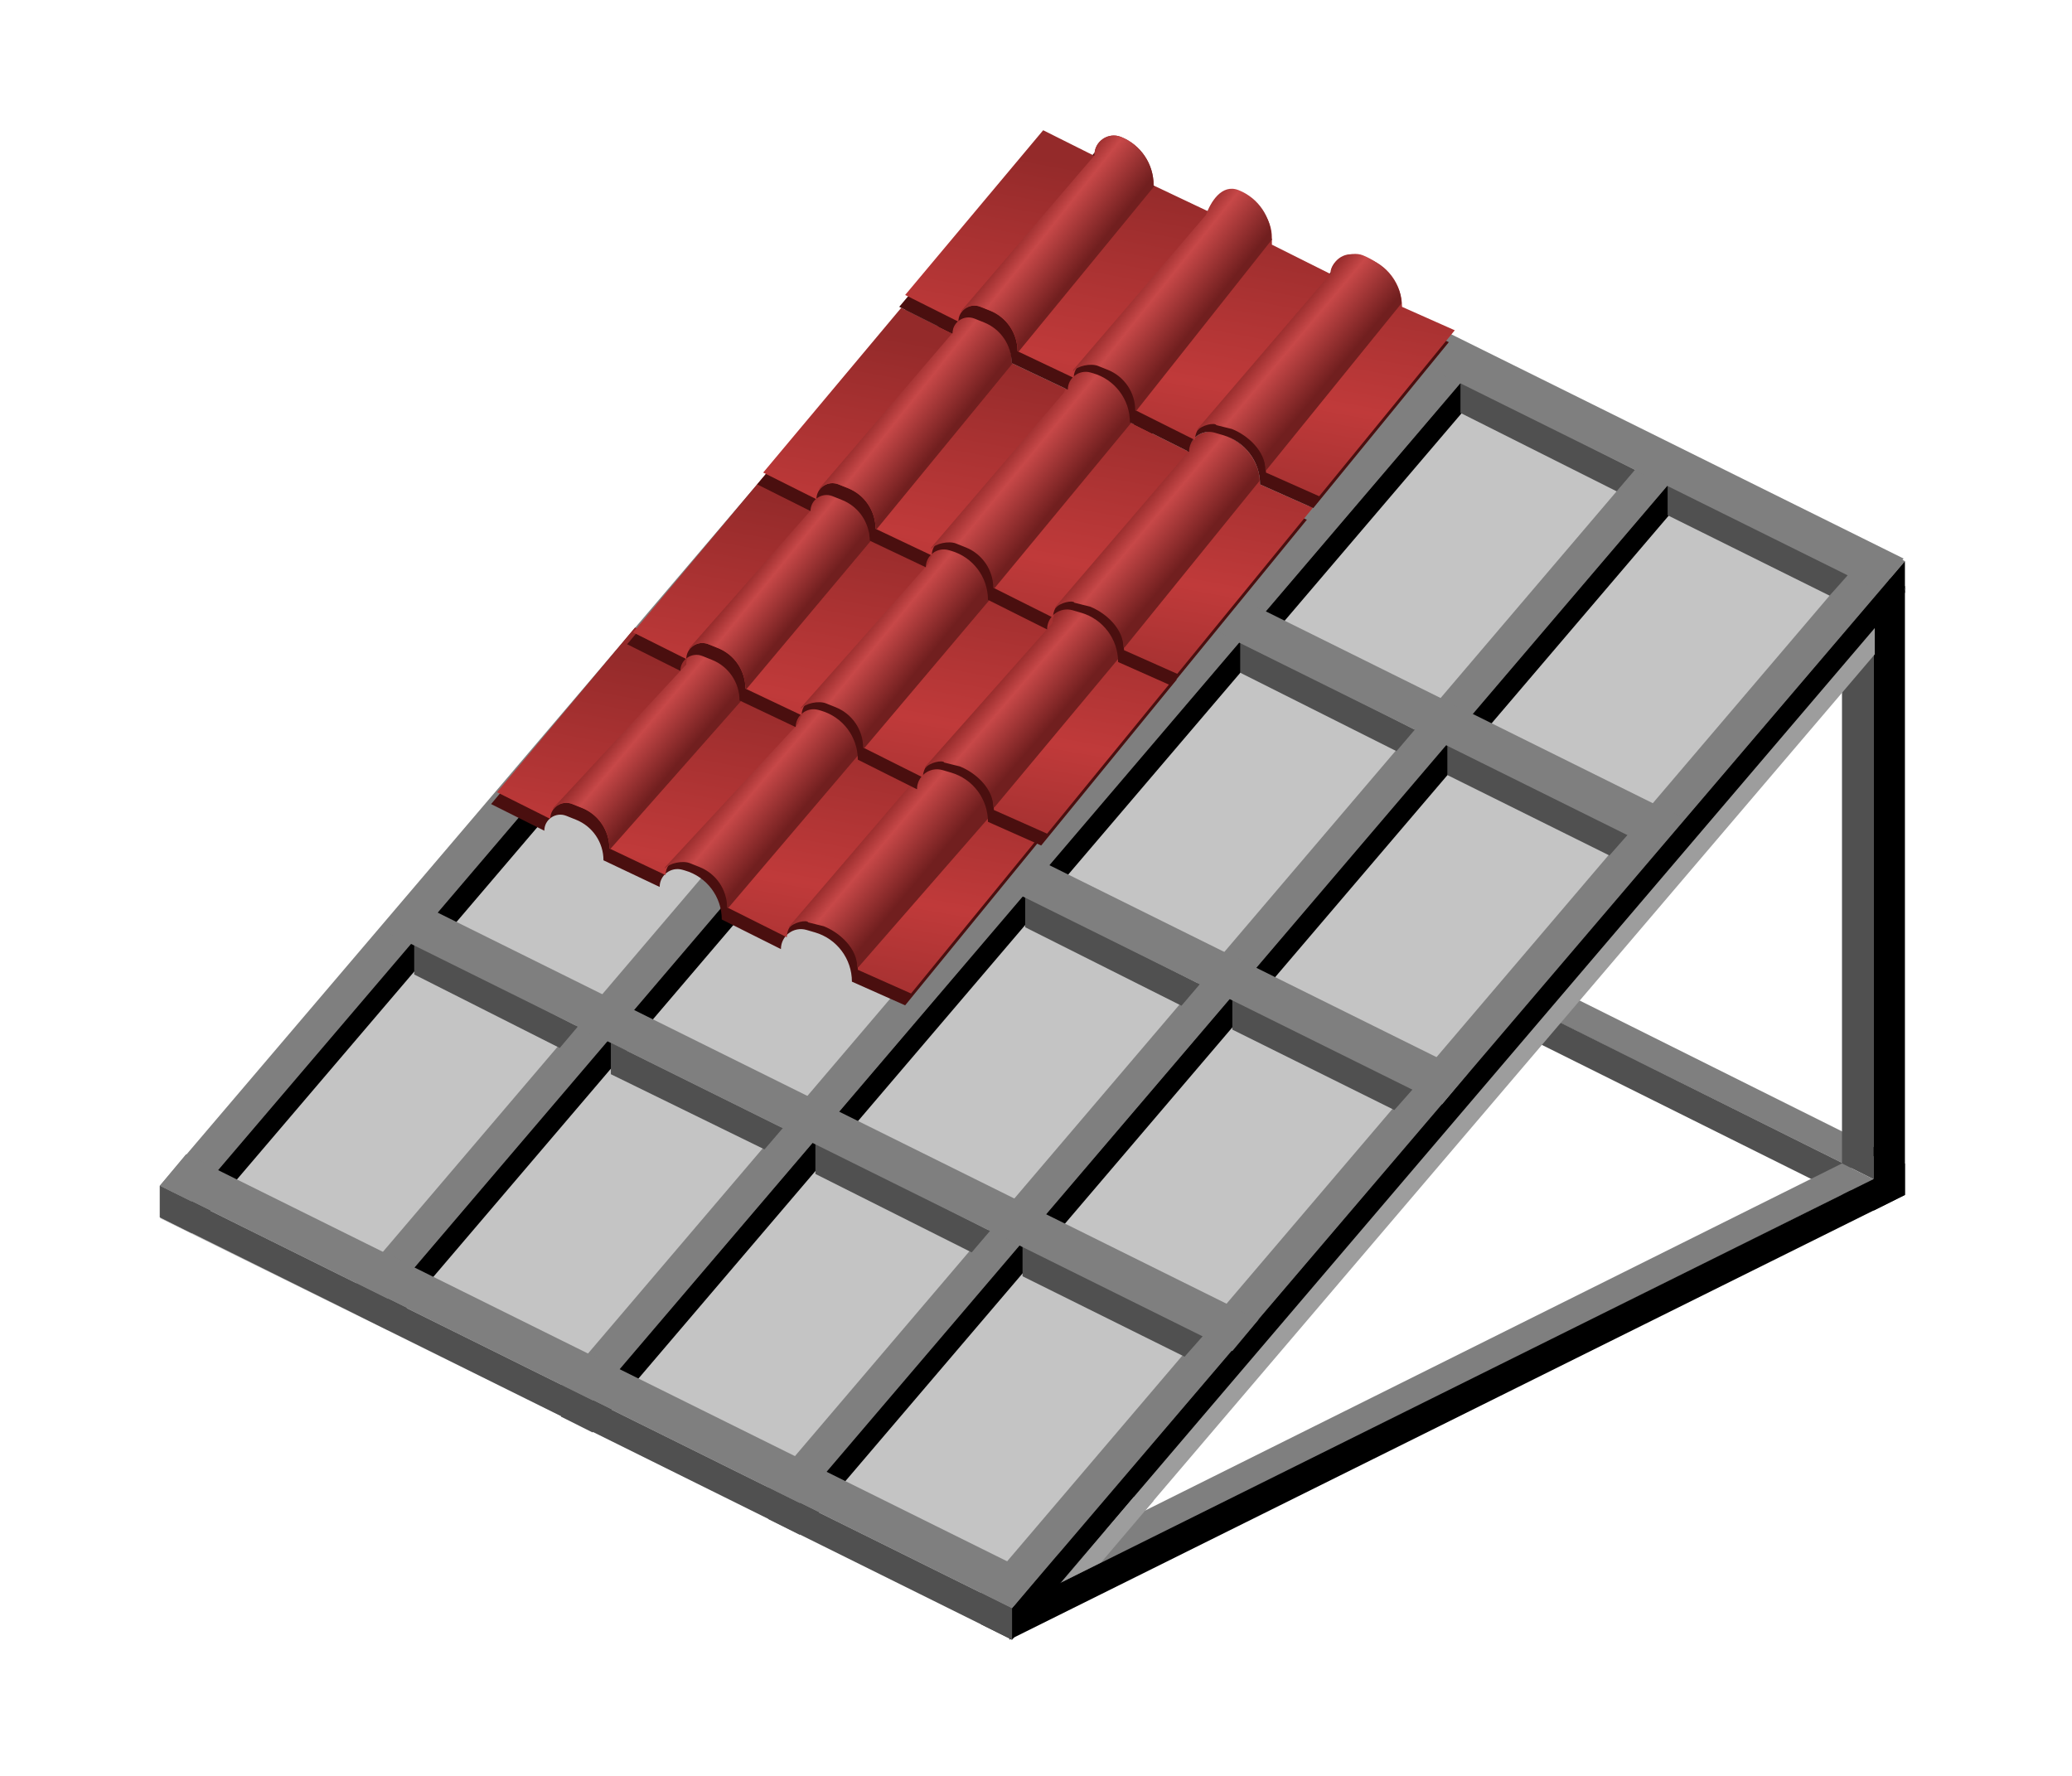 <svg width="350" height="300" viewBox="0 0 350 300" fill="none" xmlns="http://www.w3.org/2000/svg">
<path fill-rule="evenodd" clip-rule="evenodd" d="M188.674 130.043L318.013 194.544L312.698 197.204L183.359 132.925L188.674 130.043Z" fill="#7F7F7F"/>
<path fill-rule="evenodd" clip-rule="evenodd" d="M183.58 138.244V132.925L312.698 197.204V202.524L183.58 138.244Z" fill="#505050"/>
<path fill-rule="evenodd" clip-rule="evenodd" d="M311.148 196.539V99.012L316.463 101.672V199.199L311.148 196.539Z" fill="#505050"/>
<path fill-rule="evenodd" clip-rule="evenodd" d="M316.463 96.352L311.148 99.012L316.463 101.672L321.778 99.012L316.463 96.352Z" fill="#7F7F7F"/>
<path fill-rule="evenodd" clip-rule="evenodd" d="M321.778 201.859V99.012L316.463 101.672V204.519L321.778 201.859Z" fill="black"/>
<path d="M30.545 200.904L178.044 273.231L316.685 110.537V106.104L173.988 30.299L30.545 196.539L30.545 200.904Z" fill="#9D9D9D"/>
<path d="M27.001 205.78L170.957 276.777L322 99.455L174.431 27.196L27.001 205.78Z" fill="#C4C4C4"/>
<path fill-rule="evenodd" clip-rule="evenodd" d="M27 205.627V200.307L32.315 202.967V208.286L27 205.627Z" fill="#505050"/>
<path fill-rule="evenodd" clip-rule="evenodd" d="M177.822 23.207L27 200.307L32.315 202.967L183.137 26.088L177.822 23.207Z" fill="#7F7F7F"/>
<path fill-rule="evenodd" clip-rule="evenodd" d="M183.137 31.407V26.087L32.315 202.967V208.286L183.137 31.407Z" fill="black"/>
<path fill-rule="evenodd" clip-rule="evenodd" d="M60.221 222.029V216.709L65.536 219.369V224.689L60.221 222.029Z" fill="#505050"/>
<path fill-rule="evenodd" clip-rule="evenodd" d="M211.043 39.608L60.221 216.709L65.536 219.369L216.358 42.49L211.043 39.608Z" fill="#7F7F7F"/>
<path fill-rule="evenodd" clip-rule="evenodd" d="M216.358 47.809V42.49L65.536 219.369V224.688L216.358 47.809Z" fill="black"/>
<path fill-rule="evenodd" clip-rule="evenodd" d="M94.77 239.319V234L100.085 236.659V241.979L94.77 239.319Z" fill="#505050"/>
<path fill-rule="evenodd" clip-rule="evenodd" d="M245.592 56.897L94.77 233.998L100.085 236.658L250.907 59.779L245.592 56.897Z" fill="#7F7F7F"/>
<path fill-rule="evenodd" clip-rule="evenodd" d="M250.907 65.1V59.78L100.086 236.659V241.979L250.907 65.1Z" fill="black"/>
<path fill-rule="evenodd" clip-rule="evenodd" d="M129.763 256.607V251.287L135.078 253.947V259.267L129.763 256.607Z" fill="#505050"/>
<path fill-rule="evenodd" clip-rule="evenodd" d="M280.585 74.187L129.763 251.287L135.078 253.947L285.9 77.068L280.585 74.187Z" fill="#7F7F7F"/>
<path fill-rule="evenodd" clip-rule="evenodd" d="M285.9 82.387V77.068L135.078 253.947V259.266L285.9 82.387Z" fill="black"/>
<path fill-rule="evenodd" clip-rule="evenodd" d="M165.641 274.339V269.019L170.956 271.679V276.998L165.641 274.339Z" fill="#505050"/>
<path fill-rule="evenodd" clip-rule="evenodd" d="M311.148 196.539L165.641 269.019L170.956 271.679L316.463 199.199L311.148 196.539Z" fill="#7F7F7F"/>
<path fill-rule="evenodd" clip-rule="evenodd" d="M321.778 201.858V196.538L170.513 271.679V276.998L321.778 201.858Z" fill="black"/>
<path fill-rule="evenodd" clip-rule="evenodd" d="M165.641 274.341V269.021L170.956 271.681V277.001L165.641 274.341Z" fill="#505050"/>
<path fill-rule="evenodd" clip-rule="evenodd" d="M316.463 91.919L165.641 269.019L170.956 271.679L321.778 94.8L316.463 91.919Z" fill="#7F7F7F"/>
<path fill-rule="evenodd" clip-rule="evenodd" d="M321.778 100.121V94.801L170.956 271.68V277L321.778 100.121Z" fill="black"/>
<path fill-rule="evenodd" clip-rule="evenodd" d="M27 205.627V200.307L170.956 271.68V276.999L27 205.627Z" fill="#505050"/>
<path fill-rule="evenodd" clip-rule="evenodd" d="M178.929 36.062V30.742L206.569 44.862L203.513 48.475L178.929 36.062Z" fill="#505050"/>
<path fill-rule="evenodd" clip-rule="evenodd" d="M212.15 52.908V47.588L241.207 61.995L238.106 65.609L212.15 52.908Z" fill="#505050"/>
<path fill-rule="evenodd" clip-rule="evenodd" d="M246.699 69.754V64.434L276.199 79.373L273.099 83.008L246.699 69.754Z" fill="#505050"/>
<path fill-rule="evenodd" clip-rule="evenodd" d="M281.692 87.042V81.723L312.255 97.017L309.066 100.63L281.692 87.042Z" fill="#505050"/>
<path fill-rule="evenodd" clip-rule="evenodd" d="M31.429 194.988L27 200.307L170.956 271.68L175.386 266.36L31.429 194.988Z" fill="#7F7F7F"/>
<path fill-rule="evenodd" clip-rule="evenodd" d="M177.601 22.985L173.171 28.304L317.127 99.677L321.557 94.357L177.601 22.985Z" fill="#7F7F7F"/>
<path fill-rule="evenodd" clip-rule="evenodd" d="M141.722 79.949V74.629L169.362 88.748L166.305 92.361L141.722 79.949Z" fill="#505050"/>
<path fill-rule="evenodd" clip-rule="evenodd" d="M174.943 96.794V91.475L204 105.882L200.899 109.495L174.943 96.794Z" fill="#505050"/>
<path fill-rule="evenodd" clip-rule="evenodd" d="M209.492 113.64V108.32L238.992 123.26L235.892 126.895L209.492 113.64Z" fill="#505050"/>
<path fill-rule="evenodd" clip-rule="evenodd" d="M244.485 130.929V125.609L275.048 140.903L271.859 144.516L244.485 130.929Z" fill="#505050"/>
<path fill-rule="evenodd" clip-rule="evenodd" d="M140.393 66.872L135.964 72.192L279.92 143.564L284.35 138.244L140.393 66.872Z" fill="#7F7F7F"/>
<path fill-rule="evenodd" clip-rule="evenodd" d="M105.401 122.95V117.63L133.04 131.749L129.984 135.362L105.401 122.95Z" fill="#505050"/>
<path fill-rule="evenodd" clip-rule="evenodd" d="M138.622 139.795V134.476L167.679 148.883L164.578 152.496L138.622 139.795Z" fill="#505050"/>
<path fill-rule="evenodd" clip-rule="evenodd" d="M173.171 156.641V151.321L202.671 166.261L199.571 169.896L173.171 156.641Z" fill="#505050"/>
<path fill-rule="evenodd" clip-rule="evenodd" d="M208.164 173.93V168.61L238.727 183.904L235.537 187.517L208.164 173.93Z" fill="#505050"/>
<path fill-rule="evenodd" clip-rule="evenodd" d="M104.072 109.872L99.643 115.192L243.599 186.564L248.028 181.245L104.072 109.872Z" fill="#7F7F7F"/>
<path fill-rule="evenodd" clip-rule="evenodd" d="M69.966 164.62V159.301L97.605 173.42L94.549 177.033L69.966 164.62Z" fill="#505050"/>
<path fill-rule="evenodd" clip-rule="evenodd" d="M103.186 181.466V176.146L132.243 190.554L129.142 194.167L103.186 181.466Z" fill="#505050"/>
<path fill-rule="evenodd" clip-rule="evenodd" d="M137.736 198.312V192.992L167.236 207.932L164.135 211.567L137.736 198.312Z" fill="#505050"/>
<path fill-rule="evenodd" clip-rule="evenodd" d="M172.728 215.601V210.281L203.291 225.575L200.102 229.188L172.728 215.601Z" fill="#505050"/>
<path fill-rule="evenodd" clip-rule="evenodd" d="M68.637 151.544L64.207 156.863L208.164 228.236L212.593 222.916L68.637 151.544Z" fill="#7F7F7F"/>
<path d="M179.372 267.246L191.553 252.839L194.875 253.504L186.016 263.922L179.372 267.246Z" fill="#9D9D9D"/>
<path d="M106.27 108L114.927 112.332V112.178C114.927 109.857 117.27 108.27 119.424 109.132C122.743 110.461 124.919 113.678 124.919 117.256V117.332L134.411 121.832C134.411 119.827 136.329 118.38 138.254 118.931L139.796 119.372C142.819 120.236 144.903 123.001 144.903 126.147V127.332L154.895 132.332C154.895 130.082 157.053 128.462 159.211 129.092L160.65 129.512C164.345 130.59 166.885 133.98 166.885 137.832L175.795 141.795L152.896 169.832L143.904 165.832C143.904 161.98 141.363 158.59 137.669 157.512L136.23 157.092C134.072 156.462 131.913 158.082 131.913 160.332L121.922 155.332C121.922 151.484 119.373 148.103 115.677 147.046L115.273 146.931C113.347 146.38 111.43 147.827 111.43 149.832L101.938 145.332C101.938 142.312 100.101 139.596 97.3 138.475L95.657 137.817C93.88 137.106 91.946 138.416 91.946 140.332L82.954 135.832L106.27 108Z" fill="#4A0F0F"/>
<path d="M107.27 106L115.927 110.332V110.178C115.927 107.857 118.27 106.27 120.424 107.132C123.743 108.461 125.919 111.678 125.919 115.256V115.332L135.411 119.832C135.411 117.827 137.329 116.38 139.254 116.931L140.796 117.372C143.819 118.236 145.903 121.001 145.903 124.147V125.332L155.895 130.332C155.895 128.082 158.053 126.462 160.211 127.092L161.65 127.512C165.345 128.59 167.885 131.98 167.885 135.832L176.795 139.795L153.896 167.832L144.904 163.832C144.904 159.98 142.363 156.59 138.669 155.512L137.23 155.092C135.072 154.462 132.913 156.082 132.913 158.332L122.922 153.332C122.922 149.484 120.373 146.103 116.677 145.046L116.273 144.931C114.347 144.38 112.43 145.827 112.43 147.832L102.938 143.332C102.938 140.312 101.101 137.596 98.3 136.475L96.657 135.817C94.88 135.106 92.946 136.416 92.946 138.332L83.954 133.832L107.27 106Z" fill="url(#paint0_linear)"/>
<path d="M126.077 117.407L125.918 117.332V117.256C125.918 113.678 123.742 110.461 120.423 109.132C118.269 108.27 115.927 109.857 115.927 112.179V112.332L115.879 112.309L93.445 136.5V136.761C94.135 135.796 95.433 135.328 96.656 135.818L98.299 136.475C101.1 137.597 102.937 140.312 102.937 143.332L103.107 143.413L126.077 117.407Z" fill="url(#paint1_linear)"/>
<path d="M145.96 126.407L145.802 126.332V126.256C145.802 122.678 143.626 119.461 140.306 118.132C137.398 116.968 135.528 120.206 134.764 122.308L112.33 146.5V146.761C113.019 145.796 115.316 145.328 116.54 145.818L118.183 146.475C120.984 147.597 122.821 150.312 122.821 153.332L122.991 153.413L145.96 126.407Z" fill="url(#paint2_linear)"/>
<path d="M167.784 137.256C167.784 133.678 164.608 128.461 161.289 127.132C159.136 126.27 155.794 127.857 155.794 130.179V130.332L155.747 130.308L133.312 156.5V156.761C134.002 155.796 136.299 155.328 136.524 155.818L139.165 156.475C141.967 157.597 144.803 160.312 144.803 163.332L144.973 163.413L167.784 137.256Z" fill="url(#paint3_linear)"/>
<path d="M129.251 81L137.909 85.332V85.178C137.909 82.857 140.251 81.27 142.405 82.132C145.724 83.461 147.9 86.678 147.9 90.256V90.332L157.393 94.832C157.393 92.827 159.31 91.38 161.235 91.931L162.777 92.372C165.8 93.236 167.884 96.001 167.884 99.147V100.332L177.876 105.332C177.876 103.082 180.034 101.462 182.192 102.092L183.631 102.512C187.326 103.59 189.866 106.98 189.866 110.832L198.776 114.795L175.877 142.832L166.885 138.832C166.885 134.98 164.345 131.59 160.65 130.512L159.211 130.092C157.053 129.462 154.895 131.082 154.895 133.332L144.903 128.332C144.903 124.484 142.354 121.103 138.658 120.046L138.254 119.931C136.329 119.38 134.411 120.827 134.411 122.832L124.919 118.332C124.919 115.312 123.082 112.596 120.281 111.475L118.638 110.817C116.861 110.106 114.928 111.416 114.928 113.332L105.935 108.832L129.251 81Z" fill="#4A0F0F"/>
<path d="M130.251 79L138.909 83.332V83.178C138.909 80.857 141.251 79.27 143.405 80.132C146.724 81.461 148.9 84.678 148.9 88.256V88.332L158.393 92.832C158.393 90.827 160.31 89.38 162.235 89.931L163.777 90.372C166.8 91.236 168.884 94.001 168.884 97.147V98.332L178.876 103.332C178.876 101.082 181.034 99.462 183.192 100.092L184.631 100.512C188.326 101.59 190.866 104.98 190.866 108.832L199.776 112.795L176.877 140.832L167.885 136.832C167.885 132.98 165.345 129.59 161.65 128.512L160.211 128.092C158.053 127.462 155.895 129.082 155.895 131.332L145.903 126.332C145.903 122.484 143.354 119.103 139.658 118.046L139.254 117.931C137.329 117.38 135.411 118.827 135.411 120.832L125.919 116.332C125.919 113.312 124.082 110.596 121.281 109.475L119.638 108.817C117.861 108.106 115.928 109.416 115.928 111.332L106.935 106.832L130.251 79Z" fill="url(#paint4_linear)"/>
<path d="M147.059 91.407L146.901 91.332V91.256C146.901 87.678 144.725 84.461 141.405 83.132C139.252 82.27 136.909 83.857 136.909 86.179V86.332L136.862 86.309L116.426 109.5V109.761C117.116 108.796 118.414 108.328 119.638 108.818L121.28 109.475C124.081 110.597 125.918 113.312 125.918 116.332L126.089 116.413L147.059 91.407Z" fill="url(#paint5_linear)"/>
<path d="M167.942 100.407L167.784 100.332V100.256C167.784 96.678 165.608 92.461 162.288 91.132C159.38 89.968 157.51 93.207 156.746 95.309L135.311 119.5V119.761C136.001 118.796 138.297 118.328 139.521 118.818L141.164 119.475C143.965 120.597 145.802 123.312 145.802 126.332L145.972 126.413L167.942 100.407Z" fill="url(#paint6_linear)"/>
<path d="M189.766 110.256C189.766 106.678 186.59 103.461 183.271 102.132C181.117 101.27 177.776 102.857 177.776 105.179V105.332L177.729 105.309L156.293 129.5V129.761C156.983 128.796 159.28 128.328 159.505 128.818L162.146 129.475C164.948 130.597 167.784 133.312 167.784 136.332L167.954 136.413L189.766 110.256Z" fill="url(#paint7_linear)"/>
<path d="M151.233 54L159.89 58.332V58.178C159.89 55.857 162.233 54.27 164.386 55.132C167.706 56.461 169.882 59.678 169.882 63.256V63.332L179.374 67.832C179.374 65.828 181.291 64.38 183.217 64.931L184.759 65.372C187.782 66.236 189.866 69.001 189.866 72.147V73.332L199.857 78.332C199.857 76.082 202.016 74.462 204.174 75.092L205.613 75.512C209.307 76.591 211.848 79.98 211.848 83.832L220.757 87.795L197.859 115.832L188.867 111.832C188.867 107.98 186.326 104.59 182.632 103.512L181.193 103.092C179.035 102.462 176.876 104.082 176.876 106.332L166.885 101.332C166.885 97.484 164.336 94.103 160.64 93.046L160.236 92.931C158.31 92.38 156.393 93.827 156.393 95.832L146.901 91.332C146.901 88.312 145.064 85.597 142.263 84.475L140.62 83.817C138.843 83.106 136.909 84.416 136.909 86.332L127.917 81.832L151.233 54Z" fill="#4A0F0F"/>
<path d="M152.233 52L160.89 56.332V56.178C160.89 53.857 163.233 52.27 165.386 53.132C168.706 54.461 170.882 57.678 170.882 61.256V61.332L180.374 65.832C180.374 63.828 182.291 62.38 184.217 62.931L185.759 63.372C188.782 64.236 190.866 67.001 190.866 70.147V71.332L200.857 76.332C200.857 74.082 203.016 72.462 205.174 73.092L206.613 73.512C210.307 74.591 212.848 77.98 212.848 81.832L221.757 85.795L198.859 113.832L189.867 109.832C189.867 105.98 187.326 102.59 183.632 101.512L182.193 101.092C180.035 100.462 177.876 102.082 177.876 104.332L167.885 99.332C167.885 95.484 165.336 92.103 161.64 91.046L161.236 90.931C159.31 90.38 157.393 91.827 157.393 93.832L147.901 89.332C147.901 86.312 146.064 83.597 143.263 82.475L141.62 81.817C139.843 81.106 137.909 82.416 137.909 84.332L128.917 79.832L152.233 52Z" fill="url(#paint8_linear)"/>
<path d="M171.04 61.407L170.881 61.332V61.256C170.881 57.678 168.705 54.461 165.386 53.132C163.232 52.27 160.89 53.858 160.89 56.179V56.332L160.842 56.309L138.408 82.5V82.761C139.098 81.796 140.396 81.328 141.619 81.818L143.262 82.475C146.063 83.597 147.9 86.312 147.9 89.332L148.07 89.413L171.04 61.407Z" fill="url(#paint9_linear)"/>
<path d="M191.922 70.407L191.764 70.332V70.256C191.764 66.678 188.589 63.461 185.269 62.132C182.361 60.968 180.491 64.207 179.727 66.309L157.293 92.5V92.761C157.982 91.796 160.279 91.328 161.503 91.818L163.145 92.475C165.947 93.597 167.784 96.312 167.784 99.332L167.954 99.413L191.922 70.407Z" fill="url(#paint10_linear)"/>
<path d="M212.747 81.256C212.747 77.678 209.571 74.461 206.252 73.132C204.098 72.27 200.757 73.857 200.757 76.179V76.332L200.71 76.309L178.275 102.5V102.761C178.965 101.796 181.262 101.328 181.487 101.818L184.128 102.475C186.93 103.597 189.766 106.312 189.766 109.332L189.936 109.413L212.747 81.256Z" fill="url(#paint11_linear)"/>
<path d="M175.213 24L183.871 28.332V28.179C183.871 25.857 186.213 24.27 188.367 25.132C191.686 26.461 193.862 29.678 193.862 33.256V33.332L203.355 37.832C203.355 35.828 205.272 34.38 207.197 34.931L208.739 35.372C211.762 36.236 213.846 39.001 213.846 42.147V43.332L223.838 48.332C223.838 46.082 225.996 44.462 228.154 45.092L229.593 45.512C233.288 46.591 235.828 49.98 235.828 53.832L244.738 57.795L221.839 85.832L212.847 81.832C212.847 77.98 210.307 74.591 206.612 73.512L205.173 73.092C203.015 72.462 200.857 74.082 200.857 76.332L190.865 71.332C190.865 67.485 188.316 64.103 184.62 63.046L184.216 62.931C182.291 62.38 180.373 63.828 180.373 65.832L170.881 61.332C170.881 58.312 169.044 55.597 166.243 54.475L164.6 53.818C162.823 53.106 160.89 54.416 160.89 56.332L151.897 51.832L175.213 24Z" fill="#4A0F0F"/>
<path d="M176.213 22L184.871 26.332V26.179C184.871 23.857 187.213 22.27 189.367 23.132C192.686 24.461 194.862 27.678 194.862 31.256V31.332L204.355 35.832C204.355 33.828 206.272 32.38 208.197 32.931L209.739 33.372C212.762 34.236 214.846 37.001 214.846 40.147V41.332L224.838 46.332C224.838 44.082 226.996 42.462 229.154 43.092L230.593 43.512C234.288 44.591 236.828 47.98 236.828 51.832L245.738 55.795L222.839 83.832L213.847 79.832C213.847 75.98 211.307 72.591 207.612 71.512L206.173 71.092C204.015 70.462 201.857 72.082 201.857 74.332L191.865 69.332C191.865 65.485 189.316 62.103 185.62 61.046L185.216 60.931C183.291 60.38 181.373 61.828 181.373 63.832L171.881 59.332C171.881 56.312 170.044 53.597 167.243 52.475L165.6 51.818C163.823 51.106 161.89 52.416 161.89 54.332L152.897 49.832L176.213 22Z" fill="url(#paint12_linear)"/>
<path d="M195.02 31.407L194.862 31.332V31.256C194.862 27.679 192.685 24.461 189.366 23.132C187.212 22.27 184.87 23.858 184.87 26.179V26.332L184.823 26.309L162.388 52.5V52.761C163.078 51.797 164.376 51.328 165.6 51.818L167.242 52.475C170.044 53.597 171.881 56.313 171.881 59.332L172.051 59.413L195.02 31.407Z" fill="url(#paint13_linear)"/>
<path d="M214.903 40.407L214.745 40.333V40.256C214.745 36.679 212.569 33.461 209.25 32.132C206.341 30.968 204.471 34.207 203.707 36.309L181.273 62.5V62.761C181.963 61.797 184.259 61.328 185.483 61.818L187.126 62.475C189.927 63.597 191.764 66.312 191.764 69.332L191.934 69.413L214.903 40.407Z" fill="url(#paint14_linear)"/>
<path d="M236.727 51.256C236.727 47.678 233.551 44.461 230.232 43.132C228.079 42.27 224.737 43.858 224.737 46.179V46.333L224.69 46.309L202.255 72.5V72.761C202.945 71.796 205.242 71.328 205.467 71.818L208.108 72.475C210.91 73.597 213.746 76.312 213.746 79.332L213.916 79.413L236.727 51.256Z" fill="url(#paint15_linear)"/>
<defs>
<linearGradient id="paint0_linear" x1="123.986" y1="196.091" x2="138.432" y2="116.504" gradientUnits="userSpaceOnUse">
<stop stop-color="#711F1F"/>
<stop offset="0.598" stop-color="#C03A3A"/>
<stop offset="1" stop-color="#942A2A"/>
</linearGradient>
<linearGradient id="paint1_linear" x1="131.255" y1="109.004" x2="122.028" y2="101.251" gradientUnits="userSpaceOnUse">
<stop stop-color="#711F1F"/>
<stop offset="0.661" stop-color="#C74848"/>
<stop offset="0.995" stop-color="#8A2424"/>
</linearGradient>
<linearGradient id="paint2_linear" x1="151.298" y1="118" x2="141.799" y2="110.007" gradientUnits="userSpaceOnUse">
<stop stop-color="#711F1F"/>
<stop offset="0.661" stop-color="#C74848"/>
<stop offset="0.995" stop-color="#8A2424"/>
</linearGradient>
<linearGradient id="paint3_linear" x1="173.255" y1="127.011" x2="163.495" y2="118.822" gradientUnits="userSpaceOnUse">
<stop stop-color="#711F1F"/>
<stop offset="0.661" stop-color="#C74848"/>
<stop offset="0.995" stop-color="#8A2424"/>
</linearGradient>
<linearGradient id="paint4_linear" x1="146.967" y1="169.091" x2="161.413" y2="89.504" gradientUnits="userSpaceOnUse">
<stop stop-color="#711F1F"/>
<stop offset="0.598" stop-color="#C03A3A"/>
<stop offset="1" stop-color="#942A2A"/>
</linearGradient>
<linearGradient id="paint5_linear" x1="151.921" y1="83.001" x2="143.018" y2="75.769" gradientUnits="userSpaceOnUse">
<stop stop-color="#711F1F"/>
<stop offset="0.661" stop-color="#C74848"/>
<stop offset="0.995" stop-color="#8A2424"/>
</linearGradient>
<linearGradient id="paint6_linear" x1="173.121" y1="91" x2="163.675" y2="83.288" gradientUnits="userSpaceOnUse">
<stop stop-color="#711F1F"/>
<stop offset="0.661" stop-color="#C74848"/>
<stop offset="0.995" stop-color="#8A2424"/>
</linearGradient>
<linearGradient id="paint7_linear" x1="195.078" y1="102.004" x2="185.813" y2="94.019" gradientUnits="userSpaceOnUse">
<stop stop-color="#711F1F"/>
<stop offset="0.661" stop-color="#C74848"/>
<stop offset="0.995" stop-color="#8A2424"/>
</linearGradient>
<linearGradient id="paint8_linear" x1="168.949" y1="142.091" x2="183.395" y2="62.504" gradientUnits="userSpaceOnUse">
<stop stop-color="#711F1F"/>
<stop offset="0.598" stop-color="#C03A3A"/>
<stop offset="1" stop-color="#942A2A"/>
</linearGradient>
<linearGradient id="paint9_linear" x1="176.218" y1="53.011" x2="166.566" y2="45.344" gradientUnits="userSpaceOnUse">
<stop stop-color="#711F1F"/>
<stop offset="0.661" stop-color="#C74848"/>
<stop offset="0.995" stop-color="#8A2424"/>
</linearGradient>
<linearGradient id="paint10_linear" x1="197.418" y1="62.006" x2="187.432" y2="53.815" gradientUnits="userSpaceOnUse">
<stop stop-color="#711F1F"/>
<stop offset="0.661" stop-color="#C74848"/>
<stop offset="0.995" stop-color="#8A2424"/>
</linearGradient>
<linearGradient id="paint11_linear" x1="218.218" y1="73.011" x2="208.458" y2="64.823" gradientUnits="userSpaceOnUse">
<stop stop-color="#711F1F"/>
<stop offset="0.661" stop-color="#C74848"/>
<stop offset="0.995" stop-color="#8A2424"/>
</linearGradient>
<linearGradient id="paint12_linear" x1="192.929" y1="112.091" x2="207.375" y2="32.504" gradientUnits="userSpaceOnUse">
<stop stop-color="#711F1F"/>
<stop offset="0.598" stop-color="#C03A3A"/>
<stop offset="1" stop-color="#942A2A"/>
</linearGradient>
<linearGradient id="paint13_linear" x1="200.199" y1="23.011" x2="190.546" y2="15.345" gradientUnits="userSpaceOnUse">
<stop stop-color="#711F1F"/>
<stop offset="0.661" stop-color="#C74848"/>
<stop offset="0.995" stop-color="#8A2424"/>
</linearGradient>
<linearGradient id="paint14_linear" x1="220.241" y1="32.006" x2="210.315" y2="24.1" gradientUnits="userSpaceOnUse">
<stop stop-color="#711F1F"/>
<stop offset="0.661" stop-color="#C74848"/>
<stop offset="0.995" stop-color="#8A2424"/>
</linearGradient>
<linearGradient id="paint15_linear" x1="242.198" y1="43.011" x2="232.439" y2="34.823" gradientUnits="userSpaceOnUse">
<stop stop-color="#711F1F"/>
<stop offset="0.661" stop-color="#C74848"/>
<stop offset="0.995" stop-color="#8A2424"/>
</linearGradient>
</defs>
</svg>
